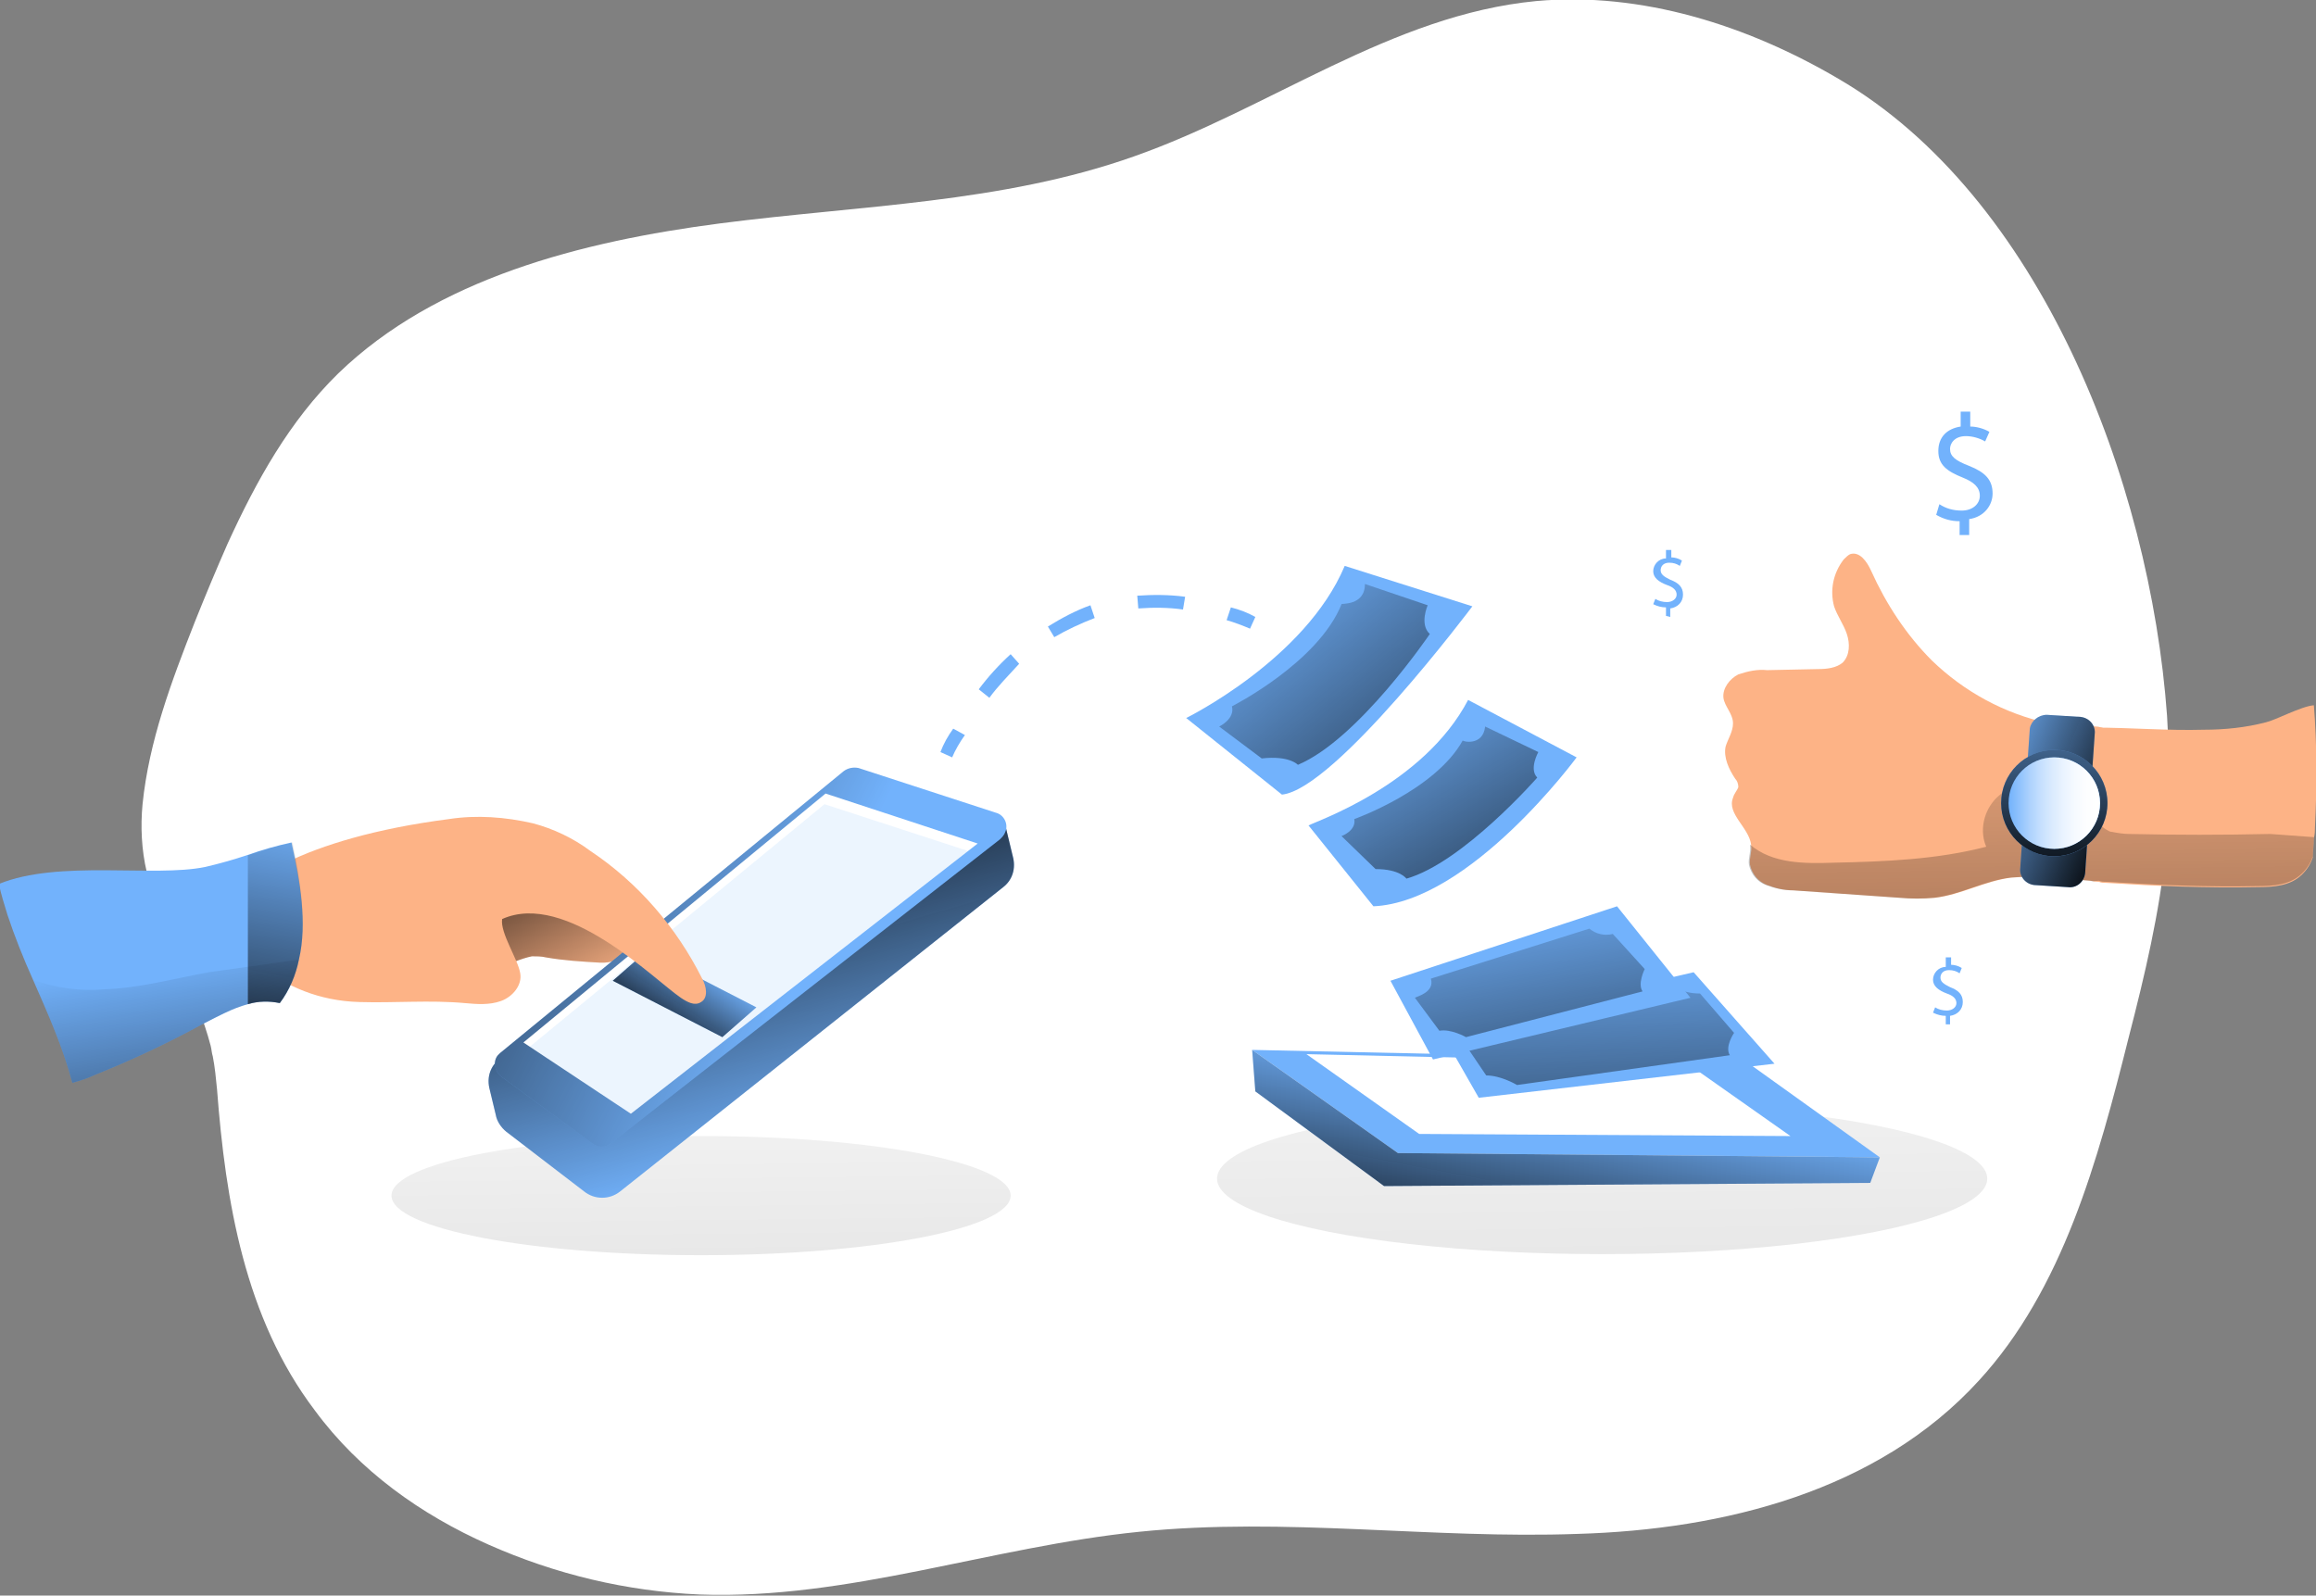 <svg id="Layer_1" xmlns="http://www.w3.org/2000/svg" viewBox="0 0 217.7 150"><rect x="0" y="0" width="217.7" height="150" fill="#808080" stroke="none"/><style>.st3{fill:#fdb386}.st5{fill:#72b2fc}.st6{fill:#fff}</style><path d="M203.8 77.4c0 .8-.1 1.6-.2 2.4-.6 6-2 11.9-3.5 17.7-2.9 11.6-6.2 23.7-14.1 32.3-9.5 10.4-24 14-37.7 14.4-13.7.5-27.5-1.6-41.2-.2-13.9 1.4-27.4 6.4-41.3 5.9-6.9-.3-13.6-1.9-19.9-4.7-6.3-2.8-12.1-6.9-16.3-12.6-6.6-8.7-8.4-19.7-9.2-30.2-.1-1-.2-2.1-.4-3.1-.1-.3-.1-.6-.2-1-1.3-4.9-3.8-9.1-5.3-13.8-.3-.8-.5-1.7-.7-2.5-.5-2.1-.6-4.3-.4-6.4.6-5.9 2.7-11.5 4.9-17.1 1-2.5 2-4.9 3.1-7.4 2.7-5.9 5.8-11.5 10.4-16C41 26.2 54.6 22.7 67.7 21s26.5-1.9 38.9-6.3c12.8-4.5 24.2-13.3 37.8-14.6 9.9-.9 19.9 2.3 28.4 7.3 18.9 11 29.3 37.7 30.9 59.9.2 3.4.3 6.8.1 10.1z" fill="#fff"/><linearGradient id="SVGID_1_" gradientUnits="userSpaceOnUse" x1="65.596" y1="61.964" x2="66.61" y2="-29.078" gradientTransform="matrix(1 0 0 -1 0 149.92)"><stop offset="0" stop-color="#010101" stop-opacity="0"/><stop offset=".95" stop-color="#010101"/></linearGradient><ellipse cx="65.9" cy="112.4" rx="29.1" ry="5.6" opacity=".26" fill="url(#SVGID_1_)"/><linearGradient id="SVGID_2_" gradientUnits="userSpaceOnUse" x1="150.208" y1="70.354" x2="151.507" y2="-46.174" gradientTransform="matrix(1 0 0 -1 0 149.92)"><stop offset="0" stop-color="#010101" stop-opacity="0"/><stop offset=".95" stop-color="#010101"/></linearGradient><ellipse cx="150.6" cy="110.8" rx="36.2" ry="7.1" opacity=".26" fill="url(#SVGID_2_)"/><path class="st3" d="M56.4 90.5c-1.7-.1-3.4-.2-5.1-.5-.4-.1-.9-.1-1.3-.1-.5.1-1.1.3-1.6.5-3 1.3-6.3 1.7-9.5 1-.6-.1-1.3-.3-1.6-.8-.2-.3-.2-.6-.3-.9-.1-1-.1-2-.1-3.1 0-.6.1-1.1.4-1.7.3-.5.8-1 1.4-1.2 2-1.1 4.5-.8 6.8-.7 2.7.1 5.6-.1 8.2.6 1.9.5 3.7 1.7 4.7 3.4 1.2 2 .3 3.6-2 3.5z"/><linearGradient id="SVGID_3_" gradientUnits="userSpaceOnUse" x1="54.825" y1="35.607" x2="44.347" y2="55.181" gradientTransform="matrix(1 0 0 -1 -3.03 131.77)"><stop offset="0" stop-color="#010101" stop-opacity="0"/><stop offset=".95" stop-color="#010101"/></linearGradient><path d="M56.4 90.5c-1.7-.1-3.4-.2-5.1-.5-.4-.1-.9-.1-1.3-.1-.5.1-1.1.3-1.6.5-3 1.3-6.3 1.7-9.5 1-.6-.1-1.3-.3-1.6-.8-.2-.3-.2-.6-.3-.9-.1-1-.1-2-.1-3.1 0-.6.1-1.1.4-1.7.3-.5.8-1 1.4-1.2 2-1.1 4.5-.8 6.8-.7 2.7.1 5.6-.1 8.2.6 1.9.5 3.7 1.7 4.7 3.4 1.2 2 .3 3.6-2 3.5z" fill="url(#SVGID_3_)"/><path class="st5" d="M117.7 98.7l13.7 9.7 45.3.4-12.7-9.1z"/><path class="st6" d="M122.8 99.1l10.6 7.5 34.9.2-9.8-6.9z"/><path class="st5" d="M111.5 67.5s11.2-5.5 14.9-14.3l12 3.8s-12.9 17.2-17.9 17.7l-9-7.2zM123 77.6c.7-.4 10.8-3.8 15-11.8l10.2 5.4s-10 13.6-19.1 14l-6.1-7.6zm36.2 13.8l7.6 8.6-27.8 3.2-3.6-6.3z"/><linearGradient id="SVGID_4_" gradientUnits="userSpaceOnUse" x1="140.8" y1="18.407" x2="148.363" y2="-22.973" gradientTransform="matrix(1.18 .12 .1 -.99 -19.156 87.047)"><stop offset="0" stop-color="#010101" stop-opacity="0"/><stop offset=".95" stop-color="#010101"/></linearGradient><path d="M139.2 96.1l18-3.5s.8.8 2.6.8l3.2 3.7s-.9 1.3-.4 2.1l-20 2.8s-1.5-.9-2.9-.9l-2.3-3.4c0-.1 2.1-.3 1.8-1.6z" fill="url(#SVGID_4_)"/><path class="st5" d="M95.2 80.5l-.7-2.9c-.5-1.7-1.7-.2-3.3.5L47.5 99.2c-1.2.6-1.8 1.8-1.5 3.1l.6 2.5c.1.6.5 1.2 1 1.6l7.3 5.6c1 .8 2.4.8 3.4 0l36-28.6c.9-.7 1.2-1.8.9-2.9z"/><linearGradient id="SVGID_5_" gradientUnits="userSpaceOnUse" x1="78.587" y1="23.268" x2="67.828" y2="60.364" gradientTransform="matrix(1 0 0 -1 -3.03 131.77)"><stop offset="0" stop-color="#010101" stop-opacity="0"/><stop offset=".95" stop-color="#010101"/></linearGradient><path d="M95.2 80.5l-.7-2.9c-.5-1.7-1.7-.2-3.3.5L47.5 99.2c-1.2.6-1.8 1.8-1.5 3.1l.6 2.5c.1.6.5 1.2 1 1.6l7.3 5.6c1 .8 2.4.8 3.4 0l36-28.6c.9-.7 1.2-1.8.9-2.9z" fill="url(#SVGID_5_)"/><path class="st5" d="M47 99l32.3-26.5c.4-.3.9-.4 1.4-.3l12.9 4.2c.8.2 1.2 1.1.9 1.8-.1.3-.3.5-.5.7l-36.6 28.6c-.5.4-1.2.4-1.7 0l-8.6-6.3c-.6-.5-.8-1.4-.3-2l.2-.2z"/><linearGradient id="SVGID_6_" gradientUnits="userSpaceOnUse" x1="78.018" y1="39.58" x2="27.646" y2="64.309" gradientTransform="matrix(1 0 0 -1 -3.03 131.77)"><stop offset="0" stop-color="#010101" stop-opacity="0"/><stop offset=".95" stop-color="#010101"/></linearGradient><path d="M47 99l32.3-26.5c.4-.3.9-.4 1.4-.3l12.9 4.2c.8.2 1.2 1.1.9 1.8-.1.3-.3.5-.5.7l-36.6 28.6c-.5.4-1.2.4-1.7 0l-8.6-6.3c-.6-.5-.8-1.4-.3-2l.2-.2z" fill="url(#SVGID_6_)"/><path class="st6" d="M91.9 79.3l-.9.7-31.7 24.7-9.5-6.3-.6-.4 28.4-23.4z"/><path opacity=".13" fill="#72b2fc" d="M91 80l-31.7 24.7-9.5-6.3 27.7-22.8z"/><path class="st5" d="M67.9 97.5l-10.3-5.3 3.2-2.8 10.3 5.3z"/><linearGradient id="SVGID_7_" gradientUnits="userSpaceOnUse" x1="66.297" y1="59.443" x2="60.916" y2="51.197" gradientTransform="matrix(1 0 0 -1 0 149.92)"><stop offset="0" stop-color="#010101" stop-opacity="0"/><stop offset=".95" stop-color="#010101"/></linearGradient><path fill="url(#SVGID_7_)" d="M67.9 97.5l-10.3-5.3 3.2-2.8 10.3 5.3z"/><path class="st5" d="M89.5 71.2l-1.1-.5c.3-.8.7-1.5 1.2-2.2l1.1.6c-.5.7-.9 1.4-1.2 2.1zm3.5-5.6l-1-.8c.9-1.2 1.9-2.3 3-3.3l.8.9c-1 1.1-2 2.1-2.8 3.2zm6.1-5.7l-.6-1c1.3-.8 2.6-1.5 4-2l.4 1.2c-1.3.5-2.6 1.1-3.8 1.8zm12.1-2.6c-1.4-.2-2.8-.2-4.2-.1l-.1-1.2c1.5-.1 3-.1 4.5.1l-.2 1.2zm6.3 1.8c-.7-.3-1.5-.6-2.2-.8l.4-1.2c.8.2 1.6.5 2.3.9l-.5 1.1zm.5 43.5l-.3-3.9 13.7 9.7 45.3.4-.9 2.4-45.7.3z"/><linearGradient id="SVGID_8_" gradientUnits="userSpaceOnUse" x1="147.666" y1="48.653" x2="143.374" y2="25.988" gradientTransform="matrix(1 0 0 -1 0 149.92)"><stop offset="0" stop-color="#010101" stop-opacity="0"/><stop offset=".95" stop-color="#010101"/></linearGradient><path fill="url(#SVGID_8_)" d="M118 102.6l-.3-3.9 13.7 9.7 45.3.4-.9 2.4-45.7.3z"/><path class="st3" d="M198.7 73.8c-.1 1.5-.1 3.1-.2 4.6 0 .9-.1 1.7-.2 2.6 0 .6-.2 1.4-.7 1.7-.1 0-.2.1-.2.1-.3 0-.6.1-.8 0l-3.8-.3c-1.2-.1-2.5-.1-3.7 0-2.5.3-4.7 1.6-7.2 1.9-1.1.1-2.2.1-3.3 0l-10-.7c-.9 0-1.7-.2-2.5-.5s-1.4-1-1.6-1.9c-.1-.6.2-1.2.1-1.8v-.1c-.2-1.6-2.3-2.9-1.7-4.4.1-.4.4-.7.5-1 0-.3-.1-.6-.3-.8-.6-.9-1.1-2-.9-3 .2-.7.7-1.4.7-2.2 0-.9-.8-1.6-.9-2.4-.1-.9.6-1.8 1.4-2.2.9-.3 1.8-.5 2.7-.4l4.8-.1c.8 0 1.7-.1 2.3-.6.7-.7.7-1.8.4-2.7s-.9-1.7-1.2-2.6c-.4-1.5-.1-3.1.9-4.4.2-.2.4-.4.6-.5.9-.3 1.6.7 2 1.6 1.4 3.1 3.3 6 5.7 8.4 3 2.9 6.8 5 11 5.9 1.2.3 3 .1 4.4.3.4 0 .8.2 1.2.3 1.3.8.5 3.8.5 5.2z"/><path class="st3" d="M217.6 77.8c0 .3 0 .6-.1 1 0 .6-.1 1.2-.1 1.8-.2.6-.5 1.1-1 1.6-1.1 1.1-2.7 1.2-4.2 1.2-4.7.1-9.5-.1-14.2-.4-.2 0-.5 0-.7-.1-.6 0-1.3-.3-1.8-.6-1.1-.8-1.4-2.4-1.6-3.8-.4-2.8-.8-5.6-.2-8.3.1-.3.1-.6.3-.8.1-.3.3-.5.5-.7.4-.2.9-.4 1.4-.3h.9c3.5 0 6.9.3 10.4.2 1.9 0 3.9-.2 5.8-.7.9-.2 3.3-1.5 4.5-1.6.3 3.8.3 7.6.1 11.5z"/><linearGradient id="SVGID_9_" gradientUnits="userSpaceOnUse" x1="193.735" y1="70.635" x2="194.878" y2="-19.349" gradientTransform="matrix(1 0 0 -1 -3.03 131.77)"><stop offset="0" stop-color="#010101" stop-opacity="0"/><stop offset=".95" stop-color="#010101"/></linearGradient><path d="M217.5 78.7c0 .6-.1 1.2-.1 1.8-.2.6-.5 1.1-1 1.6-1.1 1.1-2.7 1.2-4.2 1.2-4.7.1-9.5-.1-14.2-.4-.2 0-.5 0-.7-.1-.3 0-.6.1-.8 0l-3.8-.3c-1.2-.1-2.5-.1-3.7 0-2.5.3-4.7 1.6-7.2 1.9-1.1.1-2.2.1-3.3 0l-10-.7c-.9 0-1.7-.2-2.5-.5s-1.4-1-1.6-1.9c-.1-.6.2-1.2.1-1.8v-.1c2.1 1.8 5.1 1.8 7.9 1.7 4.8-.1 9.7-.3 14.3-1.5-.6-1.4-.3-3.1.7-4.3.4-.5 1-.9 1.5-1.3 1-1 1.6-2.3 2.5-3.4.6-.8 1.6-1.3 2.6-1.5.4 0 .8 0 1.1.2 1.5.7 1.6 2.7 1.5 4.3s0 3.6 1.4 4.4c.2.1.3.2.5.2.5.1 1.1.2 1.6.2 4.4.1 8.9.1 13.3 0 1.4.1 2.8.2 4.1.3z" fill="url(#SVGID_9_)"/><path class="st3" d="M42.2 77c2.6-.4 5.3-.2 7.9.4 1.9.5 3.8 1.4 5.4 2.6 4.5 3 8.1 7.2 10.5 12 .4.7.6 1.8-.1 2.2-.6.4-1.3 0-1.9-.4-2.5-1.7-10.8-10.1-16.8-7.4-.2 1.3 1.5 3.8 1.7 5.1.2 1.1-.7 2.2-1.8 2.6-1.1.4-2.3.3-3.4.2-3.3-.3-6.6 0-9.9-.1-7.7-.2-12.5-5.7-12.1-8.6.5-2.4 6.6-6.8 20.5-8.6z"/><path class="st5" d="M130.7 92.2l21.3-7 6.9 8.6-24.2 5.8zm-102.6-2c-.3 1.5-.9 2.9-1.8 4.1-1-.2-2-.2-3 .1-1.5.4-2.9 1.2-4.3 1.9-3.3 1.8-6.7 3.4-10.2 4.8-.6.3-1.3.5-2 .7-.9-3.4-2.3-6.5-3.7-9.7-.9-2-1.7-4-2.4-6.1-.3-1-.6-1.9-.8-2.9 5.6-2.3 14.6-.6 19.4-1.6 1.3-.3 2.7-.7 3.9-1.1 1.4-.5 2.8-.9 4.2-1.2.8 3.6 1.5 7.6.7 11z"/><linearGradient id="SVGID_10_" gradientUnits="userSpaceOnUse" x1="18.512" y1="41.789" x2="23.839" y2="7.788" gradientTransform="matrix(1 0 0 -1 -3.03 131.77)"><stop offset="0" stop-color="#010101" stop-opacity="0"/><stop offset=".95" stop-color="#010101"/></linearGradient><path d="M28.1 90.2c-.3 1.5-.9 2.9-1.8 4.1-2.5-.6-5 .8-7.3 2-3.3 1.8-6.7 3.4-10.2 4.8-.6.3-1.3.5-2 .7-.9-3.4-2.3-6.5-3.7-9.7 2.2.8 4.5 1.1 6.7.9 3.3-.1 6.5-1 9.8-1.6 2.9-.4 5.7-.8 8.5-1.2z" fill="url(#SVGID_10_)"/><linearGradient id="SVGID_11_" gradientUnits="userSpaceOnUse" x1="120.03" y1="78.393" x2="147.678" y2="43.705" gradientTransform="matrix(1 0 0 -1 -3.03 131.77)"><stop offset="0" stop-color="#010101" stop-opacity="0"/><stop offset=".95" stop-color="#010101"/></linearGradient><path d="M128.3 54.9l5.9 2s-.8 1.8.2 2.7c0 0-6.7 9.9-12.4 12.3 0 0-.8-.9-3.4-.6l-4-3s1.5-.7 1.2-1.9c0 0 8.1-4.1 10.3-9.6-.1-.1 2.2.2 2.2-1.9z" fill="url(#SVGID_11_)"/><linearGradient id="SVGID_12_" gradientUnits="userSpaceOnUse" x1="131.99" y1="67.847" x2="152.423" y2="33.159" gradientTransform="matrix(1 0 0 -1 -3.03 131.77)"><stop offset="0" stop-color="#010101" stop-opacity="0"/><stop offset=".95" stop-color="#010101"/></linearGradient><path d="M139.6 68.3l5 2.4s-.9 1.6-.1 2.4c0 0-7 8-12.3 9.5 0 0-.6-.9-2.9-.9l-3.2-3.1s1.4-.5 1.2-1.6c0 0 7.6-2.7 10.2-7.4-.1.1 1.9.6 2.1-1.3z" fill="url(#SVGID_12_)"/><linearGradient id="SVGID_13_" gradientUnits="userSpaceOnUse" x1="145.127" y1="49.348" x2="152.159" y2="10.863" gradientTransform="matrix(1 0 0 -1 -3.03 131.77)"><stop offset="0" stop-color="#010101" stop-opacity="0"/><stop offset=".95" stop-color="#010101"/></linearGradient><path d="M134.5 92l14.9-4.7c.6.5 1.4.7 2.2.5l3 3.3s-.7 1.4-.2 2.1l-16.6 4.3s-1.4-.8-2.5-.6l-2.3-3.1c.1-.1 1.9-.5 1.5-1.8z" fill="url(#SVGID_13_)"/><linearGradient id="SVGID_14_" gradientUnits="userSpaceOnUse" x1="30.443" y1="55.318" x2="24.488" y2="23.877" gradientTransform="matrix(1 0 0 -1 -3.03 131.77)"><stop offset="0" stop-color="#010101" stop-opacity="0"/><stop offset=".95" stop-color="#010101"/></linearGradient><path d="M28.1 90.2c-.3 1.5-.9 2.9-1.8 4.1-1-.2-2-.2-3 .1v-14c1.4-.5 2.8-.9 4.2-1.2.7 3.6 1.4 7.6.6 11z" fill="url(#SVGID_14_)"/><path class="st5" d="M192.4 67.2l3.2.2c.8.1 1.4.8 1.3 1.6l-.9 13.1c-.1.8-.8 1.4-1.6 1.3l-3.2-.2c-.8-.1-1.4-.8-1.3-1.6l.9-13.1c.1-.7.8-1.3 1.6-1.3z"/><linearGradient id="SVGID_15_" gradientUnits="userSpaceOnUse" x1="188.726" y1="59.516" x2="203.149" y2="53.678" gradientTransform="matrix(1 0 0 -1 -3.034 131.774)"><stop offset="0" stop-color="#010101" stop-opacity="0"/><stop offset=".95" stop-color="#010101"/></linearGradient><path d="M192.4 67.2l3.2.2c.8.1 1.4.8 1.3 1.6l-.9 13.1c-.1.8-.8 1.4-1.6 1.3l-3.2-.2c-.8-.1-1.4-.8-1.3-1.6l.9-13.1c.1-.7.8-1.3 1.6-1.3z" fill="url(#SVGID_15_)"/><circle class="st5" cx="193.1" cy="75.5" r="5"/><linearGradient id="SVGID_16_" gradientUnits="userSpaceOnUse" x1="193.123" y1="90.213" x2="193.123" y2="64.969" gradientTransform="matrix(1 0 0 -1 0 149.92)"><stop offset="0" stop-color="#010101" stop-opacity="0"/><stop offset=".95" stop-color="#010101"/></linearGradient><circle cx="193.1" cy="75.5" r="5" fill="url(#SVGID_16_)"/><circle class="st5" cx="193.1" cy="75.5" r="4.3"/><linearGradient id="SVGID_17_" gradientUnits="userSpaceOnUse" x1="188.784" y1="74.424" x2="197.392" y2="74.424" gradientTransform="matrix(1 0 0 -1 0 149.92)"><stop offset="0" stop-color="#fff" stop-opacity="0"/><stop offset=".13" stop-color="#fff" stop-opacity=".23"/><stop offset=".23" stop-color="#fff" stop-opacity=".41"/><stop offset=".35" stop-color="#fff" stop-opacity=".59"/><stop offset=".48" stop-color="#fff" stop-opacity=".74"/><stop offset=".6" stop-color="#fff" stop-opacity=".85"/><stop offset=".72" stop-color="#fff" stop-opacity=".93"/><stop offset=".84" stop-color="#fff" stop-opacity=".98"/><stop offset=".95" stop-color="#fff"/></linearGradient><circle cx="193.1" cy="75.5" r="4.3" fill="url(#SVGID_17_)"/><path class="st5" d="M184.2 50.4V49c-.8 0-1.5-.2-2.2-.6l.3-1c.6.4 1.3.6 2.1.6 1 0 1.7-.6 1.7-1.4s-.6-1.3-1.6-1.7c-1.5-.6-2.3-1.2-2.3-2.5s.8-2.1 2.1-2.3v-1.4h.9v1.4c.6 0 1.3.2 1.8.5l-.4.9c-.5-.3-1.2-.5-1.8-.5-1.1 0-1.5.7-1.5 1.2 0 .7.5 1.1 1.8 1.6 1.5.6 2.2 1.3 2.2 2.6 0 1.1-.8 2.2-2.2 2.4v1.5h-.9zm-27.6 7.5v-.8c-.4 0-.8-.1-1.2-.3l.2-.5c.3.2.7.3 1.1.3.5 0 .9-.3.9-.7s-.3-.7-.9-.9c-.8-.3-1.3-.7-1.3-1.3 0-.6.5-1.2 1.2-1.2v-.8h.5v.7c.3 0 .7.1 1 .3l-.2.5c-.3-.2-.6-.3-1-.3-.6 0-.8.4-.8.7 0 .4.3.6.9.9.8.3 1.2.7 1.2 1.4s-.5 1.2-1.2 1.3v.8l-.4-.1zm26.3 38.4v-.8c-.4 0-.8-.1-1.2-.3l.2-.5c.3.2.7.3 1.1.3.5 0 .9-.3.9-.7 0-.4-.3-.7-.9-.9-.8-.3-1.3-.7-1.3-1.3 0-.6.5-1.2 1.2-1.2V90h.5v.7c.3 0 .7.1 1 .3l-.2.5c-.3-.2-.6-.3-1-.3-.6 0-.8.4-.8.7 0 .4.3.6.9.9.8.3 1.2.7 1.2 1.4s-.5 1.2-1.2 1.3v.8h-.4z"/></svg>